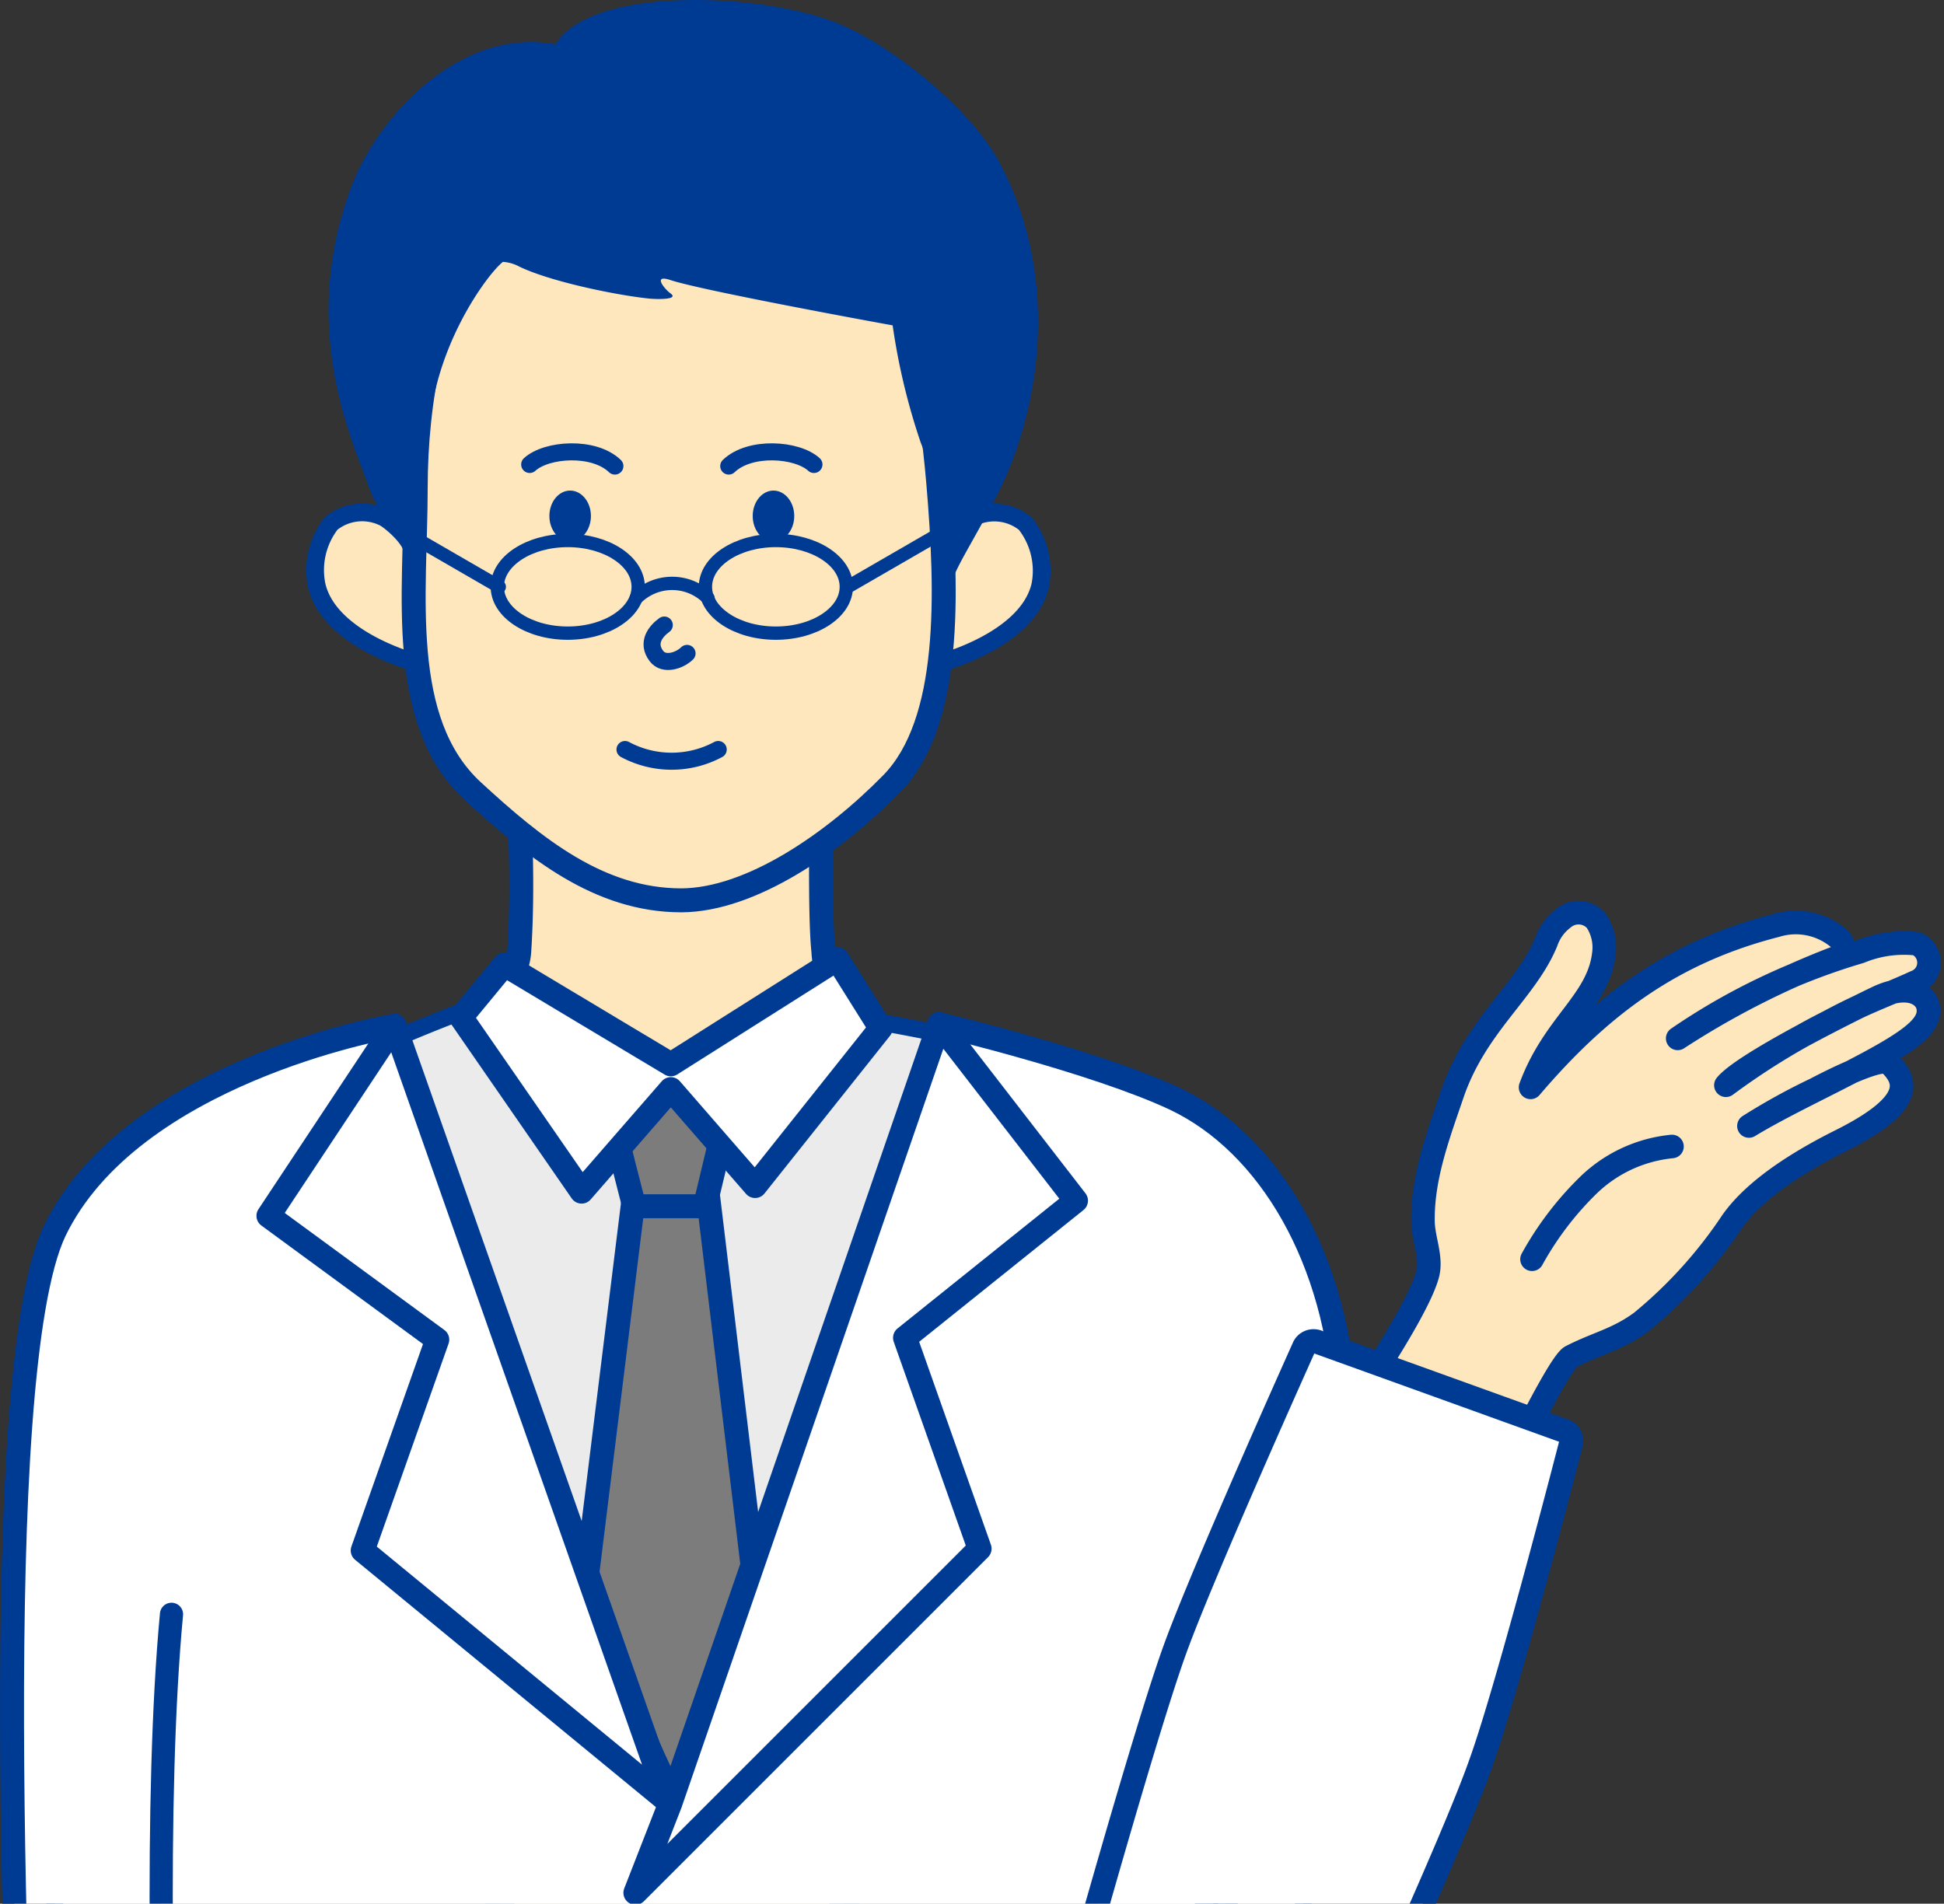 <svg xmlns="http://www.w3.org/2000/svg" width="146" height="143" viewBox="0 0 146 143"><rect x="0" y="0" width="146" height="143" fill="#333333" stroke="none"/><defs><style>.cls-1,.cls-10,.cls-2{fill:#ffe7bd;}.cls-1,.cls-10,.cls-11,.cls-2,.cls-4,.cls-5,.cls-6,.cls-7,.cls-8,.cls-9{stroke:#003b93;}.cls-1,.cls-4,.cls-5{stroke-miterlimit:10;}.cls-1,.cls-6,.cls-7{stroke-width:1.8px;}.cls-10,.cls-11,.cls-2,.cls-4,.cls-6,.cls-7,.cls-8,.cls-9{stroke-linecap:round;}.cls-10,.cls-11,.cls-2,.cls-6,.cls-7,.cls-8,.cls-9{stroke-linejoin:round;}.cls-2{stroke-width:1.33px;}.cls-3{fill:#003b93;}.cls-11,.cls-4,.cls-8{fill:none;}.cls-4{stroke-width:1.28px;}.cls-5{fill:#ebebeb;stroke-width:1.26px;}.cls-6{fill:#7c7c7c;}.cls-7,.cls-9{fill:#fff;}.cls-8,.cls-9{stroke-width:1.74px;}.cls-10{stroke-width:1.77px;}</style></defs><title>ill_doctor_m</title><g id="レイヤー_2" data-name="レイヤー 2"><g id="レイヤー_1-2" data-name="レイヤー 1"><g id="レイヤー_2-2" data-name="レイヤー 2"><g id="レイヤー_1-2-2" data-name="レイヤー 1-2"><path class="cls-1" d="M39,61H61.7s-.15,7.84.14,10.46a7.23,7.23,0,0,0,4.73,6.43A131.48,131.48,0,0,0,83.86,82.1c9.12,1.52,12.83,10.53,13,13.43.21,3.8-46.5,64.61-46.5,64.61S.27,97.38,13.16,85.14C20.51,78.2,38.59,78.85,39,71.4,39.33,66.37,39,61,39,61Z"/><path class="cls-2" d="M31,41.67c.16-.89-1.32-2.26-2.08-2.75a3.68,3.68,0,0,0-4.05.4A5.71,5.71,0,0,0,23.79,44c1,4.17,7.68,5.95,8.68,6.08"/><path class="cls-2" d="M70.74,41.7c-.16-.89,1.44-2.29,2.21-2.77a3.68,3.68,0,0,1,4.05.4A5.71,5.71,0,0,1,78.12,44c-1,4.17-7.68,5.95-8.68,6.08"/><path class="cls-1" d="M70.47,36.3c.7,8.25,1,17.95-3.48,22.55-4.34,4.43-10.57,8.76-15.82,8.78-6.17,0-11-3.91-15.66-8.2-5.69-5.24-4.29-14.94-4.29-22.74,0-13.55,5.44-27.74,20.37-27.74C65.37,8.93,69.32,22.79,70.47,36.3Z"/><path class="cls-3" d="M41.72,3.33C34.45,2,28.37,8.86,26.44,13.89c-4.14,10.81.16,19.46,1.27,22.72.59,1.72,2.52,4.41,3.31,4.71s1-2.34,1-2.49a46.35,46.35,0,0,1,.32-7.54c.73-5.92,4.34-10.76,5.43-11.62a3,3,0,0,1,1.06.27c2.22,1.15,7.33,2.22,9.94,2.49.52.05,2.26.1,1.59-.39-.49-.36-1.36-1.46,0-1,2.41.8,16,3.28,16.68,3.4a48.72,48.72,0,0,0,2.11,8.81c1.7,4.24,1.49,7.58,1.65,10.64a.3.3,0,0,0,.59.07c.42-1.4,1.52-3,3-5.84,3.16-5.56,5.74-16,.84-25.59-2-4.05-7.85-8.85-12-10.64C57.69-.56,44.43-1.15,41.72,3.33Z"/><ellipse class="cls-3" cx="42.82" cy="38.76" rx="1.56" ry="1.91"/><path class="cls-4" d="M39.78,34.89c1.27-1.16,4.81-1.41,6.4.12"/><ellipse class="cls-3" cx="58.09" cy="38.76" rx="1.56" ry="1.91"/><path class="cls-4" d="M61.13,34.89c-1.27-1.16-4.81-1.41-6.4.12"/><path class="cls-4" d="M49.89,46.95c-.66.48-1.34,1.34-.59,2.33.56.74,1.74.35,2.3-.2"/><path class="cls-4" d="M46.94,56.3a7.4,7.4,0,0,0,7,0"/><path class="cls-5" d="M4.54,161.53C4,142.7,2.74,99.33,8.77,91.36,15,83.08,35.13,75.82,35.13,75.82A16.89,16.89,0,0,0,50,84.33c10.93.11,15.2-7.7,15.2-7.7s17.61,3,23.07,6.08c2.82,1.58,9.43,6.89,9.75,17.7.27,9.21-.17,44-.32,61.14"/><polygon class="cls-6" points="47.59 89.99 42.45 131.6 50.33 138.63 58.17 131.34 53.19 89.96 47.59 89.99"/><polygon class="cls-6" points="47.63 90.61 45.19 81.05 55.24 81 52.94 90.61 47.63 90.61"/><polygon class="cls-7" points="37.88 72.46 50.38 79.95 62.88 72.04 66.14 77.24 56.71 89.09 50.38 81.81 43.68 89.51 34.62 76.41 37.88 72.46"/><path class="cls-7" d="M2,170.39c-.62-15.75-3-67.09,2.09-77.9,5.72-11.92,25-15.33,25-15.33s14.31,44.9,22.5,60C57.91,121.22,70.77,77,70.77,77s11.53,2.75,17.47,5.54c7.09,3.36,12.21,12.09,12.75,22.9.43,8.64-10.44,34.36-10.92,51.8-.16,6.08-.3,8.42-.63,12.16"/><polygon class="cls-7" points="29.63 77.04 20.16 91.33 32.84 100.63 27.24 116.47 50.14 135.3 29.63 77.04"/><polygon class="cls-7" points="70.54 76.91 50.33 135.49 47.72 142.18 73.57 116.33 67.97 100.49 80.81 90.19 70.54 76.91"/><line class="cls-8" x1="46.67" y1="146.57" x2="46.67" y2="170.21"/><path class="cls-9" d="M12.88,121.26c-1.28,13.56-.77,35.59.06,48.33"/><path class="cls-9" d="M89.84,121.84c1.28,13.52.76,35.62-.06,48.33"/><circle class="cls-7" cx="52.17" cy="152.2" r="2.09"/><circle class="cls-7" cx="52.17" cy="166.7" r="2.09"/><path class="cls-10" d="M99.77,139.4S116,102.92,118,101.9s3.44-1.26,5.26-2.59a34.34,34.34,0,0,0,6.82-7.54c1.79-2.54,5.23-4.6,8-6,6.08-3,5-4.73,3.81-5.9-.62-.63-4.95,1.64-5.54,1.95a48.09,48.09,0,0,0-5,2.76c2.37-1.44,5.7-3,8.11-4.28,4.2-2.19,5.58-3.32,5.35-4.64-.16-.93-1.43-1.82-3.74-.76-2.1,1-10.14,5-11.45,6.62a53.42,53.42,0,0,1,7.69-4.75c2.93-1.57,4.13-1.9,6.54-3a1.55,1.55,0,0,0,.09-2.88,8.62,8.62,0,0,0-4.25.6A48.38,48.38,0,0,0,126,78a62.94,62.94,0,0,1,11.74-6,1.35,1.35,0,0,0,.38-.2A.89.89,0,0,0,138,70.4a5,5,0,0,0-4.61-.88c-7.8,2-13.18,6-18.44,12.16,1.76-4.77,5.07-6.44,5.5-10a3.62,3.62,0,0,0-.57-2.52,1.76,1.76,0,0,0-2.46-.19,3.73,3.73,0,0,0-1.29,1.77c-1.5,3.67-5.21,6.2-7,11.27-1.07,3.14-2.3,6.35-2.26,9.68,0,1.37.69,2.76.34,4.05-.79,3-6.56,11.22-6.56,11.22-7.41,12-2.56,3.47-9.27,15.38"/><path class="cls-10" d="M115.06,94.59A23.89,23.89,0,0,1,119.32,89a10.48,10.48,0,0,1,6.25-2.88"/><path class="cls-7" d="M87.82,161.36h0c-5.58-2-8.85-7.3-7.25-11.76,0,0,5.39-19.4,7.67-25.7,2.1-5.81,9.71-22.74,9.71-22.74a.8.8,0,0,1,1-.36l18.44,6.65a.8.8,0,0,1,.59,1s-4.67,18.16-6.77,24C109,138.74,100.53,157,100.53,157,99,161.35,93.23,163.3,87.82,161.36Z"/><ellipse class="cls-11" cx="42.64" cy="44.08" rx="5.29" ry="3.48"/><line class="cls-11" x1="37.5" y1="44.08" x2="29.39" y2="39.39"/><ellipse class="cls-11" cx="58.27" cy="44.08" rx="5.29" ry="3.48"/><line class="cls-11" x1="63.67" y1="44.08" x2="71.78" y2="39.39"/><path class="cls-11" d="M47.78,44.94a3.82,3.82,0,0,1,5.4,0h0"/></g></g></g></g></svg>